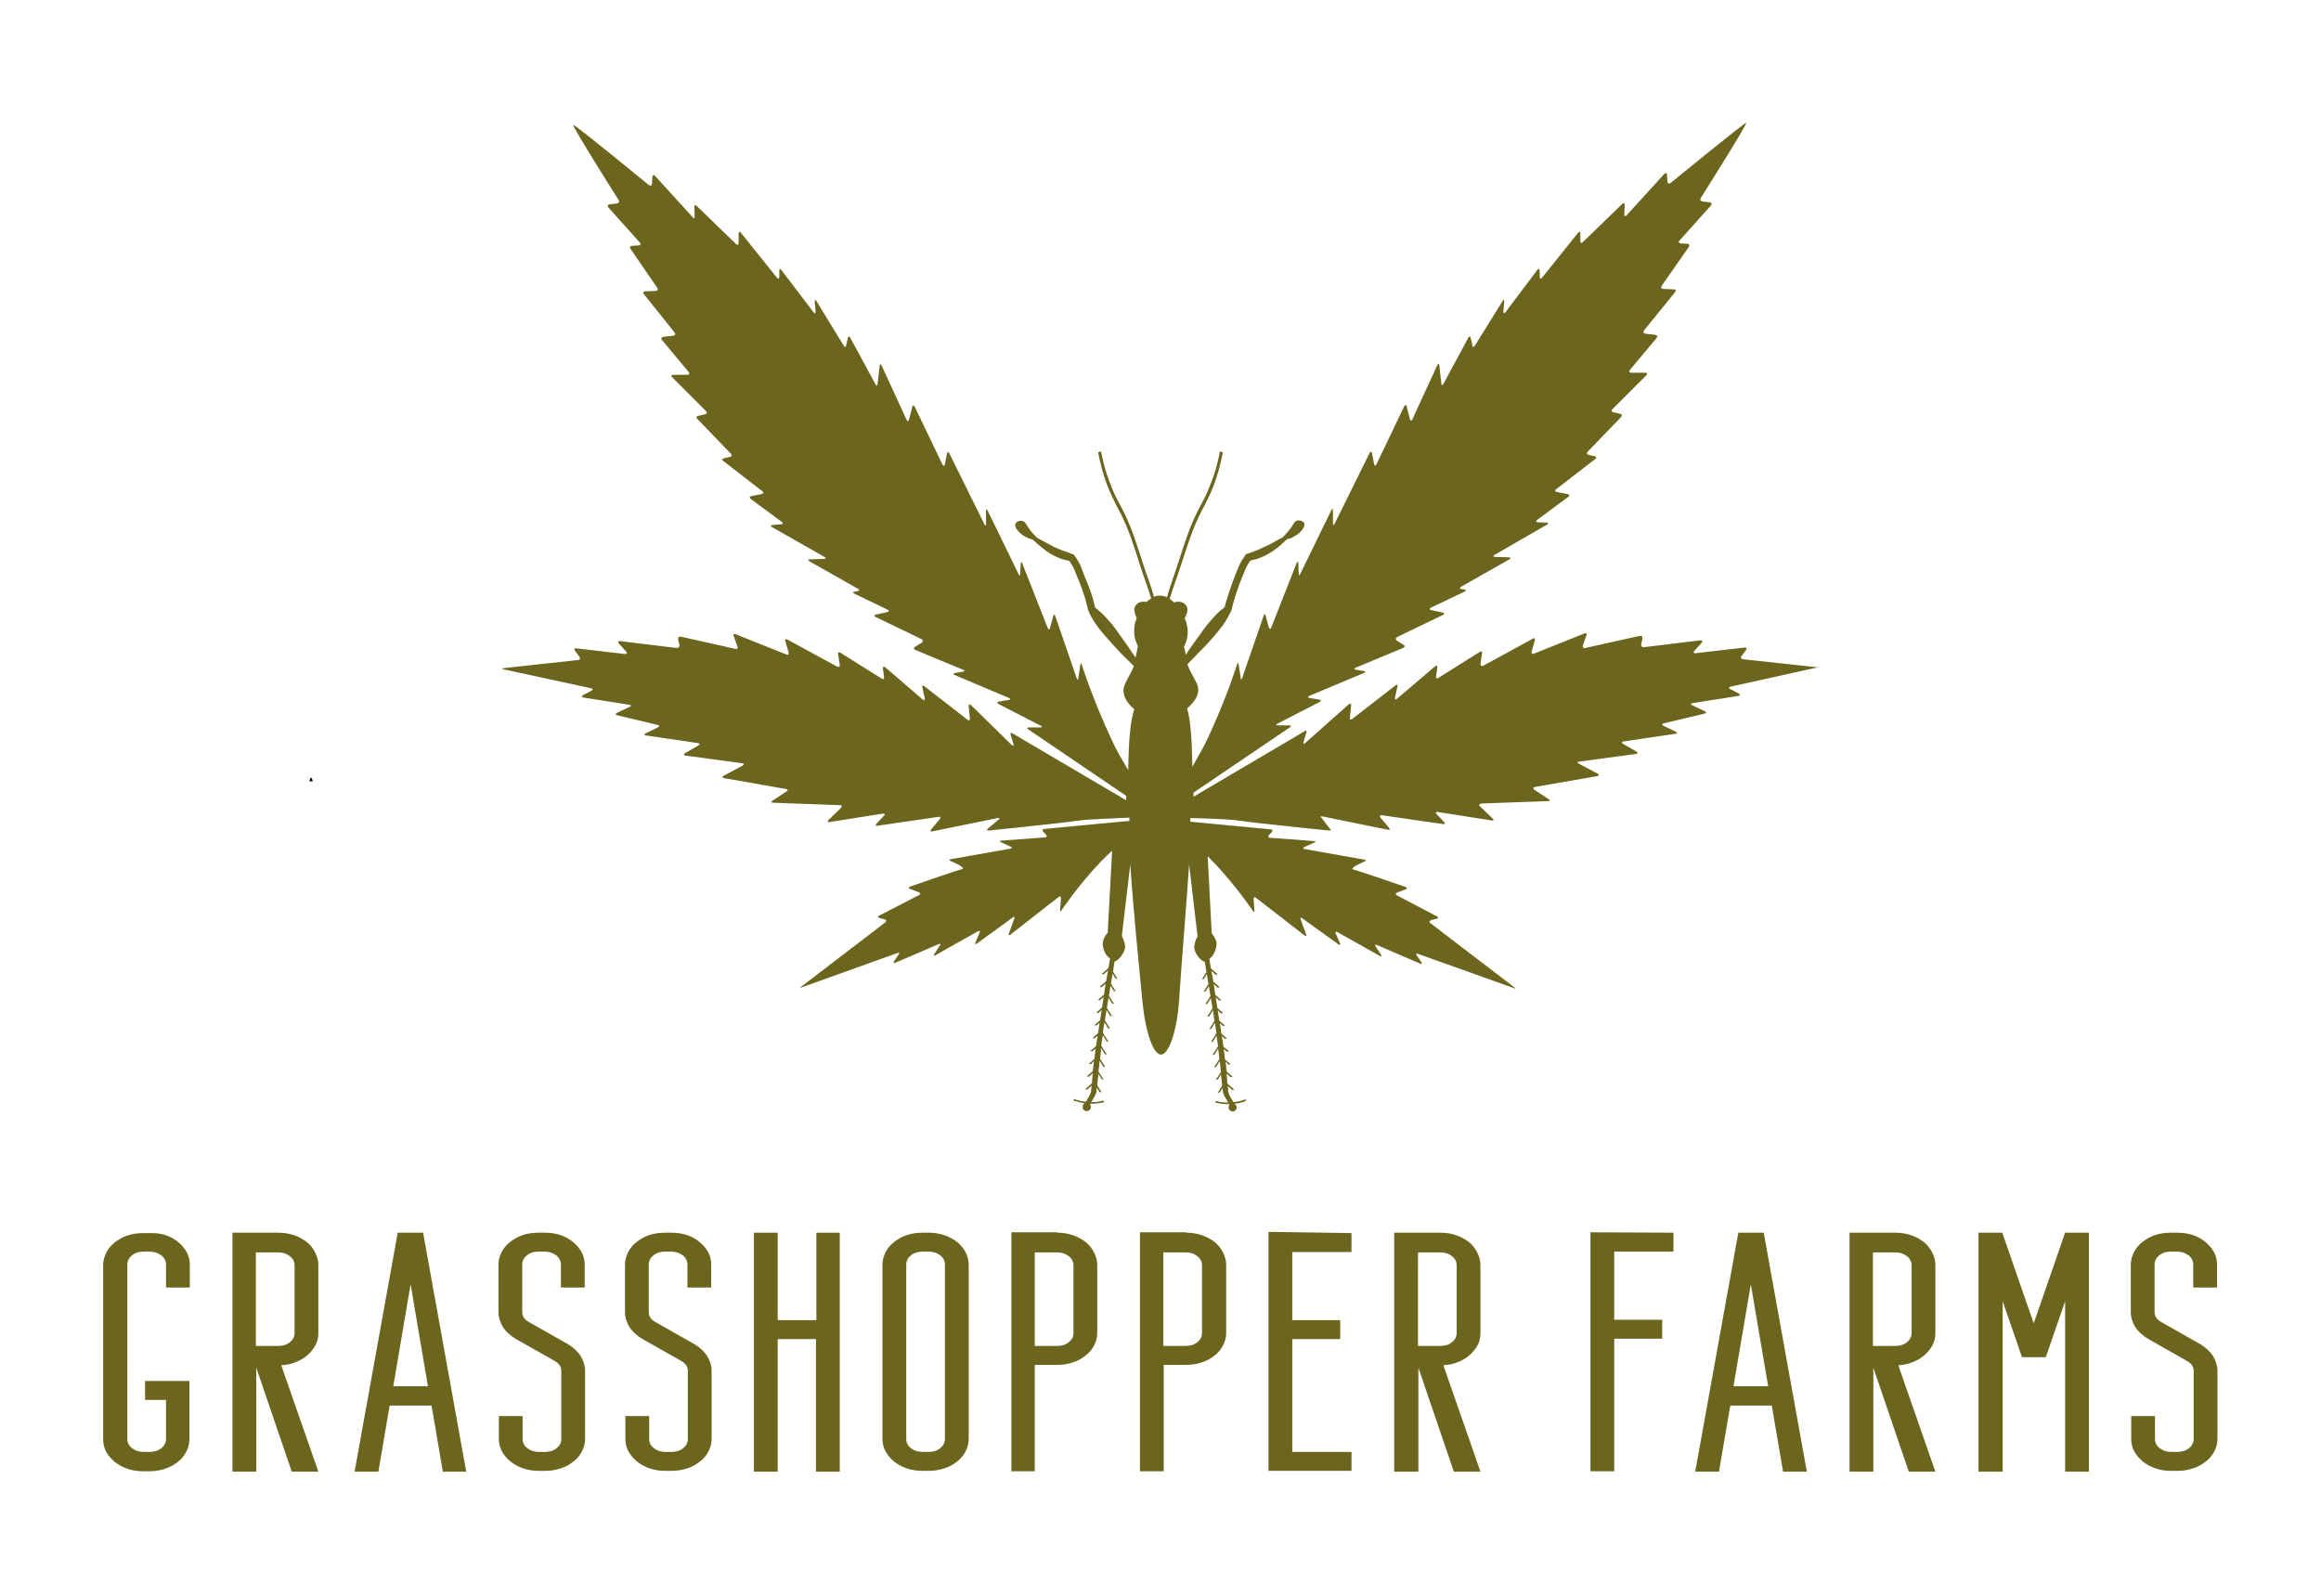 <svg xmlns="http://www.w3.org/2000/svg" xmlns:xlink="http://www.w3.org/1999/xlink" x="0px" y="0px" viewBox="0 0 576 396" style="enable-background:new 0 0 576 396;" xml:space="preserve"><style type="text/css">	.st0{display:none;}	.st1{fill:#6B651D;}	.st2{fill:#010101;}</style><g id="Layer_2"></g><g id="Layer_5"></g><g id="Layer_7" class="st0"></g><g id="Layer_9_copy">	<g>		<g>			<path class="st1" d="M44.2,308.2c1.9,1.6,2.9,3.4,2.9,5.6v5.7h-5.9v-5.7c0-0.9-0.4-1.7-1.2-2.3c-0.8-0.6-1.7-0.9-2.8-0.9h-1.6    c-1.1,0-2.1,0.3-2.8,0.9c-0.8,0.6-1.2,1.4-1.2,2.3v43.3c0,0.9,0.4,1.7,1.2,2.3c0.8,0.6,1.7,0.9,2.8,0.9h1.6    c1.1,0,2.1-0.3,2.8-0.9c0.8-0.6,1.2-1.4,1.2-2.3v-9.7H36v-4.7h11v14.5c0,1.1-0.3,2.2-0.8,3.1c-0.5,1-1.2,1.8-2.1,2.5    c-0.9,0.7-1.9,1.3-3.2,1.7c-1.2,0.4-2.5,0.6-3.8,0.6h-1.6c-2.7,0-5.1-0.8-7-2.3c-1.9-1.6-2.9-3.4-2.9-5.6v-43.3    c0-1.1,0.3-2.1,0.8-3.1c0.5-1,1.2-1.8,2.1-2.5c0.9-0.7,1.9-1.3,3.1-1.7c1.2-0.4,2.5-0.6,3.9-0.6h1.6    C39.9,305.9,42.2,306.6,44.2,308.2z"></path>			<path class="st1" d="M69.1,305.9c1.3,0,2.6,0.2,3.8,0.6c1.2,0.4,2.3,1,3.2,1.7c0.9,0.7,1.6,1.6,2.1,2.6c0.5,1,0.8,2,0.8,3.1v16.9    c0,1.1-0.2,2.1-0.7,3c-0.5,0.9-1.2,1.8-2,2.5c-0.8,0.7-1.8,1.3-2.9,1.7c-1.1,0.5-2.3,0.7-3.6,0.8l9.2,26.4h-6.6l-8.8-25.8v25.8    h-5.9v-59.3H69.1z M73.1,314c0-0.9-0.4-1.7-1.2-2.3c-0.8-0.6-1.7-0.9-2.8-0.9h-5.6V334h5.6c1.1,0,2.1-0.3,2.8-0.9    c0.8-0.6,1.2-1.4,1.2-2.3V314z"></path>			<path class="st1" d="M109.9,365.2l-2.8-16.4H96.7l-2.8,16.4H88l10.7-59.3h6.3l10.7,59.3H109.9z M97.6,344h8.6l-4.3-25.3L97.6,344    z"></path>			<path class="st1" d="M142.2,308.2c1.9,1.6,2.9,3.4,2.9,5.6v5.7h-5.9v-5.7c0-0.9-0.4-1.7-1.2-2.3c-0.8-0.6-1.7-0.9-2.8-0.9h-1.6    c-1.1,0-2.1,0.3-2.8,0.9c-0.8,0.6-1.2,1.4-1.2,2.3v11.8c0,1.1,0.6,1.9,1.7,2.5l9.7,5.5c1.3,0.8,2.4,1.8,3.1,2.9    c0.7,1.2,1.1,2.4,1.1,3.7v16.9c0,1.1-0.3,2.2-0.8,3.1c-0.5,1-1.2,1.8-2.1,2.5c-0.9,0.7-1.9,1.3-3.2,1.7c-1.2,0.4-2.5,0.6-3.8,0.6    h-1.6c-2.7,0-5.1-0.8-7-2.3c-1.9-1.6-2.9-3.4-2.9-5.6v-5.7h5.9v5.7c0,0.9,0.4,1.7,1.2,2.3c0.8,0.6,1.7,0.9,2.8,0.9h1.6    c1.1,0,2.1-0.3,2.8-0.9c0.8-0.6,1.2-1.4,1.2-2.3v-16.9c0-1.1-0.6-1.9-1.7-2.5l-9.7-5.5c-1.3-0.8-2.4-1.8-3.1-2.9    c-0.7-1.2-1.1-2.4-1.1-3.7v-11.8c0-1.1,0.3-2.1,0.8-3.1c0.5-1,1.2-1.8,2.1-2.5c0.9-0.7,1.9-1.3,3.1-1.7c1.2-0.4,2.5-0.6,3.9-0.6    h1.6C137.9,305.9,140.2,306.6,142.2,308.2z"></path>			<path class="st1" d="M173.6,308.2c1.9,1.6,2.9,3.4,2.9,5.6v5.7h-5.9v-5.7c0-0.9-0.4-1.7-1.2-2.3c-0.8-0.6-1.7-0.9-2.8-0.9H165    c-1.1,0-2.1,0.3-2.8,0.9c-0.8,0.6-1.2,1.4-1.2,2.3v11.8c0,1.1,0.6,1.9,1.7,2.5l9.7,5.5c1.3,0.8,2.4,1.8,3.1,2.9    c0.7,1.2,1.1,2.4,1.1,3.7v16.9c0,1.1-0.3,2.2-0.8,3.1c-0.5,1-1.2,1.8-2.1,2.5c-0.9,0.7-1.9,1.3-3.2,1.7c-1.2,0.4-2.5,0.6-3.8,0.6    h-1.6c-2.7,0-5.1-0.8-7-2.3c-1.9-1.6-2.9-3.4-2.9-5.6v-5.7h5.9v5.7c0,0.9,0.4,1.7,1.2,2.3c0.8,0.6,1.7,0.9,2.8,0.9h1.6    c1.1,0,2.1-0.3,2.8-0.9c0.8-0.6,1.2-1.4,1.2-2.3v-16.9c0-1.1-0.6-1.9-1.7-2.5l-9.7-5.5c-1.3-0.8-2.4-1.8-3.1-2.9    c-0.7-1.2-1.1-2.4-1.1-3.7v-11.8c0-1.1,0.3-2.1,0.8-3.1c0.5-1,1.2-1.8,2.1-2.5c0.9-0.7,1.9-1.3,3.1-1.7c1.2-0.4,2.5-0.6,3.9-0.6    h1.6C169.3,305.9,171.7,306.6,173.6,308.2z"></path>			<path class="st1" d="M202.5,305.9h5.9v59.3h-5.9v-32.9H193v32.9h-5.9v-59.3h5.9v21.7h9.6V305.9z"></path>			<path class="st1" d="M230.5,305.9c1.3,0,2.6,0.2,3.8,0.6c1.2,0.4,2.3,1,3.2,1.7c0.9,0.7,1.6,1.6,2.1,2.5c0.5,1,0.8,2,0.8,3.1    v43.3c0,1.1-0.3,2.2-0.8,3.1c-0.5,1-1.2,1.8-2.1,2.5c-0.9,0.7-1.9,1.3-3.2,1.7c-1.2,0.4-2.5,0.6-3.8,0.6h-1.6    c-2.7,0-5.1-0.8-7-2.3c-1.9-1.6-2.9-3.4-2.9-5.6v-43.3c0-1.1,0.3-2.1,0.8-3.1c0.5-1,1.2-1.8,2.1-2.5c0.9-0.7,1.9-1.3,3.1-1.7    c1.2-0.4,2.5-0.6,3.9-0.6H230.5z M234.5,313.8c0-0.9-0.4-1.7-1.2-2.3c-0.8-0.6-1.7-0.9-2.8-0.9h-1.6c-1.1,0-2.1,0.3-2.8,0.9    c-0.8,0.6-1.2,1.4-1.2,2.3v43.3c0,0.9,0.4,1.7,1.2,2.3c0.8,0.6,1.7,0.9,2.8,0.9h1.6c1.1,0,2.1-0.3,2.8-0.9    c0.8-0.6,1.2-1.4,1.2-2.3V313.8z"></path>			<path class="st1" d="M262.4,305.9c1.3,0,2.6,0.2,3.8,0.6c1.2,0.4,2.3,1,3.2,1.7c0.9,0.7,1.6,1.6,2.1,2.6c0.5,1,0.8,2,0.8,3.1    v16.9c0,1.1-0.3,2.2-0.8,3.1c-0.5,1-1.2,1.8-2.1,2.5c-0.9,0.7-1.9,1.3-3.2,1.7c-1.2,0.4-2.5,0.6-3.8,0.6h-5.6v26.4H251v-59.3    H262.4z M266.4,314c0-0.9-0.4-1.7-1.2-2.3c-0.8-0.6-1.7-0.9-2.8-0.9h-5.6V334h5.6c1.1,0,2.1-0.3,2.8-0.9c0.8-0.6,1.2-1.4,1.2-2.3    V314z"></path>			<path class="st1" d="M294.4,305.9c1.3,0,2.6,0.2,3.8,0.6c1.2,0.4,2.3,1,3.2,1.7c0.9,0.7,1.6,1.6,2.1,2.6c0.5,1,0.8,2,0.8,3.1    v16.9c0,1.1-0.3,2.2-0.8,3.1c-0.5,1-1.2,1.8-2.1,2.5c-0.9,0.7-1.9,1.3-3.2,1.7c-1.2,0.4-2.5,0.6-3.8,0.6h-5.6v26.4h-5.9v-59.3    H294.4z M298.3,314c0-0.9-0.4-1.7-1.2-2.3c-0.8-0.6-1.7-0.9-2.8-0.9h-5.6V334h5.6c1.1,0,2.1-0.3,2.8-0.9c0.8-0.6,1.2-1.4,1.2-2.3    V314z"></path>			<path class="st1" d="M335.4,306v4.7h-14.7v16.9h11.9v4.7h-11.9v28h14.7v4.7h-20.6v-59.3L335.4,306z"></path>			<path class="st1" d="M357.5,305.9c1.3,0,2.6,0.2,3.8,0.6c1.2,0.4,2.3,1,3.2,1.7c0.9,0.7,1.6,1.6,2.1,2.6c0.5,1,0.8,2,0.8,3.1    v16.9c0,1.1-0.2,2.1-0.7,3c-0.5,0.9-1.2,1.8-2,2.5c-0.8,0.7-1.8,1.3-2.9,1.7c-1.1,0.5-2.3,0.7-3.6,0.8l9.2,26.4h-6.6l-8.8-25.8    v25.8H346v-59.3H357.5z M361.5,314c0-0.9-0.4-1.7-1.2-2.3c-0.8-0.6-1.7-0.9-2.8-0.9h-5.6V334h5.6c1.1,0,2.1-0.3,2.8-0.9    c0.8-0.6,1.2-1.4,1.2-2.3V314z"></path>			<path class="st1" d="M415.3,305.9v4.7h-14.7v16.9h11.9v4.7h-11.9v32.9h-5.9v-59.3L415.3,305.9z"></path>			<path class="st1" d="M442.5,365.2l-2.8-16.4h-10.3l-2.8,16.4h-5.9l10.7-59.3h6.3l10.7,59.3H442.5z M430.2,344h8.6l-4.3-25.3    L430.2,344z"></path>			<path class="st1" d="M470.4,305.9c1.3,0,2.6,0.2,3.8,0.6c1.2,0.4,2.3,1,3.2,1.7c0.9,0.7,1.6,1.6,2.1,2.6c0.5,1,0.8,2,0.8,3.1    v16.9c0,1.1-0.2,2.1-0.7,3c-0.5,0.9-1.2,1.8-2,2.5c-0.8,0.7-1.8,1.3-2.9,1.7c-1.1,0.5-2.3,0.7-3.6,0.8l9.2,26.4h-6.6l-8.8-25.8    v25.8H459v-59.3H470.4z M474.4,314c0-0.9-0.4-1.7-1.2-2.3c-0.8-0.6-1.7-0.9-2.8-0.9h-5.6V334h5.6c1.1,0,2.1-0.3,2.8-0.9    c0.8-0.6,1.2-1.4,1.2-2.3V314z"></path>			<path class="st1" d="M512.5,305.9h5.9v59.3h-5.9v-42.3l-4.8,13.9h-5.9l-4.8-13.9v42.3H491v-59.3h5.9l7.8,22.5L512.5,305.9z"></path>			<path class="st1" d="M547.3,308.2c1.9,1.6,2.9,3.4,2.9,5.6v5.7h-5.9v-5.7c0-0.9-0.4-1.7-1.2-2.3c-0.8-0.6-1.7-0.9-2.8-0.9h-1.6    c-1.1,0-2.1,0.3-2.8,0.9c-0.8,0.6-1.2,1.4-1.2,2.3v11.8c0,1.1,0.6,1.9,1.7,2.5l9.7,5.5c1.3,0.8,2.4,1.8,3.1,2.9    c0.7,1.2,1.1,2.4,1.1,3.7v16.9c0,1.1-0.3,2.2-0.8,3.1c-0.5,1-1.2,1.8-2.1,2.5c-0.9,0.7-1.9,1.3-3.2,1.7c-1.2,0.4-2.5,0.6-3.8,0.6    h-1.6c-2.7,0-5.1-0.8-7-2.3c-1.9-1.6-2.9-3.4-2.9-5.6v-5.7h5.9v5.7c0,0.9,0.4,1.7,1.2,2.3c0.8,0.6,1.7,0.9,2.8,0.9h1.6    c1.1,0,2.1-0.3,2.8-0.9c0.8-0.6,1.2-1.4,1.2-2.3v-16.9c0-1.1-0.6-1.9-1.7-2.5l-9.7-5.5c-1.3-0.8-2.4-1.8-3.1-2.9    c-0.7-1.2-1.1-2.4-1.1-3.7v-11.8c0-1.1,0.3-2.1,0.8-3.1c0.5-1,1.2-1.8,2.1-2.5c0.9-0.7,1.9-1.3,3.1-1.7c1.2-0.4,2.5-0.6,3.9-0.6    h1.6C543,305.9,545.4,306.6,547.3,308.2z"></path>		</g>		<path class="st1" d="M451.1,165.6l-18.5-2c-0.5-0.1-0.7-0.4-0.4-0.8l1.1-1.5c0.3-0.4,0.1-0.7-0.4-0.6l-12.1,1.4   c-0.5,0.1-0.6-0.2-0.3-0.6l1.8-2c0.3-0.4,0.2-0.6-0.3-0.6l-14,1.7c-0.5,0.1-0.8-0.3-0.7-0.8l0.3-1.3c0.1-0.5-0.2-0.8-0.7-0.7   l-13.5,3c-0.5,0.1-0.7-0.2-0.6-0.6l0.9-2.5c0.2-0.5-0.1-0.7-0.5-0.5l-12.5,5c-0.5,0.2-0.7-0.1-0.6-0.5l0.8-2.8   c0.1-0.5-0.1-0.7-0.5-0.4l-12.3,6.7c-0.4,0.2-0.7,0-0.7-0.5l0.4-2.5c0.1-0.5-0.2-0.7-0.6-0.4l-10.2,6.4c-0.4,0.3-0.7,0.1-0.6-0.4   l0.3-2.1c0.1-0.5-0.2-0.6-0.6-0.3l-9.4,8c-0.4,0.3-0.6,0.2-0.5-0.3l0.6-2.7c0.1-0.5-0.1-0.6-0.5-0.3l-10.7,8.3   c-0.4,0.3-0.7,0.2-0.6-0.3l0.3-3c0.1-0.5-0.2-0.6-0.6-0.3l-10.8,9.6c-0.4,0.3-0.5,0.2-0.4-0.3l0.7-2.3c0.2-0.5-0.1-0.6-0.5-0.3   l-27.5,16.2c0-0.3,0-0.7,0-1l23.9-16.2c0.4-0.3,0.3-0.5-0.2-0.5l-2.8,0c-0.5,0-0.5-0.2-0.1-0.4l10.5-5.4c0.4-0.2,0.4-0.5-0.1-0.6   l-2.4-0.4c-0.5-0.1-0.5-0.3-0.1-0.5l13.6-5.7c0.5-0.2,0.4-0.4-0.1-0.5l-1.9-0.3c-0.5-0.1-0.5-0.3-0.1-0.5l11.8-4.9   c0.5-0.2,0.5-0.6,0.1-0.8l-1.6-1c-0.4-0.3-0.4-0.6,0-0.9l11.4-5.5c0.4-0.2,0.4-0.5-0.1-0.6l-2.8-0.6c-0.5-0.1-0.5-0.4-0.1-0.6   l8.4-4c0.4-0.2,0.4-0.5-0.1-0.5l-0.7-0.1c-0.5-0.1-0.5-0.3-0.1-0.6l12-6.8c0.4-0.2,0.4-0.4-0.1-0.5l-3.5-0.1   c-0.5,0-0.5-0.2-0.1-0.5l13-7.5c0.4-0.2,0.4-0.5-0.1-0.5l-2.1-0.1c-0.5,0-0.6-0.3-0.2-0.6l7.7-5.7c0.4-0.3,0.3-0.6-0.2-0.7   l-2.6-0.5c-0.5-0.1-0.6-0.4-0.2-0.7l9.7-7.5c0.4-0.3,0.3-0.6-0.2-0.7l-1.4-0.3c-0.5-0.1-0.6-0.5-0.3-0.8l8.3-8.6   c0.3-0.4,0.2-0.7-0.2-0.8l-1.7-0.4c-0.5-0.1-0.6-0.5-0.2-0.8l8.4-8.4c0.3-0.3,0.2-0.6-0.3-0.6l-3.5,0c-0.5,0-0.6-0.3-0.3-0.7   l6.6-7.9c0.3-0.4,0.2-0.7-0.3-0.8l-2.5-0.3c-0.5-0.1-0.6-0.4-0.3-0.8l7.7-9.5c0.3-0.4,0.2-0.7-0.3-0.7l-2.6-0.1   c-0.5,0-0.7-0.4-0.4-0.8l6.7-9.6c0.3-0.4,0.1-0.8-0.4-0.8l-1.6-0.1c-0.5,0-0.6-0.4-0.3-0.7l7.8-8.7c0.3-0.4,0.2-0.7-0.3-0.8   l-1.8-0.2c-0.5-0.1-0.7-0.4-0.4-0.9c0,0,11.9-18.8,11.2-18.6c-0.7,0.2-18.7,14.9-18.7,14.9c-0.4,0.3-0.7,0.2-0.8-0.3l-0.1-1.7   c0-0.5-0.3-0.6-0.7-0.2l-9.3,10.2c-0.3,0.4-0.6,0.3-0.6-0.2l0.1-2.3c0-0.5-0.2-0.6-0.6-0.3l-9.8,9.5c-0.4,0.3-0.6,0.2-0.6-0.3V58   c0-0.5-0.3-0.6-0.6-0.2l-8.9,11.1c-0.3,0.4-0.6,0.3-0.6-0.2l0-1.5c0-0.5-0.3-0.6-0.6-0.2l-7.9,10.5c-0.3,0.4-0.5,0.3-0.5-0.2   l0.2-2.5c0-0.5-0.2-0.5-0.4-0.1l-6.9,11.1c-0.3,0.4-0.6,0.4-0.6-0.1l-0.4-1.8c-0.1-0.5-0.4-0.5-0.6-0.1l-6.2,11.5   c-0.2,0.4-0.5,0.4-0.5-0.1l-0.5-4.5c-0.1-0.5-0.3-0.5-0.5-0.1l-6.2,13.5c-0.2,0.4-0.5,0.4-0.6-0.1l-0.8-3.1   c-0.1-0.5-0.4-0.5-0.6-0.1l-6.9,14.4c-0.2,0.5-0.5,0.4-0.6-0.1l-0.5-2.6c-0.1-0.5-0.4-0.5-0.6-0.1l-8.7,17.6   c-0.2,0.4-0.4,0.4-0.4-0.1l0-3.2c0-0.5-0.2-0.5-0.4-0.1l-7.7,15.8c-0.2,0.5-0.4,0.4-0.4-0.1l-0.1-2.5c0-0.5-0.2-0.5-0.4-0.1   l-6.3,16c-0.2,0.5-0.4,0.5-0.6,0l-0.8-2.9c-0.1-0.5-0.4-0.5-0.5,0l-5.3,15.4c-0.2,0.5-0.4,0.5-0.4,0l-0.5-3.3   c-0.1-0.5-0.3-0.5-0.4,0c0,0-2.5,8.1-7.3,18.4c-1.1,2.3-2.5,4.7-3.8,7c-0.1-7.5-0.5-11.9-1.3-14.5c1.8-1.5,3.1-3.4,2.7-5.3   c-0.2-1.3-1.9-3.4-2.6-5.7c0.3-0.3,0.6-0.6,0.9-0.9c1.2-1.2,2.4-2.5,3.6-3.7c0.6-0.6,1.2-1.3,1.7-1.9c0.6-0.6,1.1-1.3,1.7-2   c1.1-1.3,2-2.8,2.8-4.4l0.2-0.4l0,0c0.5-2.2,1.2-4.4,2-6.6c0.4-1.1,0.9-2.2,1.3-3.2c0.2-0.5,0.4-1,0.7-1.5   c0.2-0.4,0.5-0.8,0.7-1.1c0.9-0.2,1.8-0.4,2.7-0.8c1-0.4,1.9-0.9,2.8-1.5c0.9-0.6,1.7-1.2,2.4-1.9c0.4-0.4,0.8-0.7,1.2-1.1   c0.6-0.1,1.2-0.3,1.8-0.7c1.4-0.7,2.8-2.3,2.5-3.2c-0.2-0.6-1.2-0.9-1.8-0.7c-0.7,0.2-0.8,0.8-1.6,1.9c-0.9,1.2-1.6,1.8-1.9,2.2   c-1.2,0.6-2.3,1.3-3.5,1.9c-0.9,0.4-1.7,0.8-2.6,1.2c-0.9,0.4-1.8,0.7-2.7,1l-0.4,0.1l-0.1,0.2l0,0c-0.3,0.5-0.7,1-1,1.5   c-0.3,0.5-0.6,1.1-0.8,1.7c-0.5,1.1-0.9,2.2-1.3,3.3c-0.8,2.1-1.5,4.3-2.1,6.5c-1.4,1-2.5,2.2-3.6,3.5c-0.6,0.7-1.1,1.3-1.6,2   c-0.5,0.7-1,1.4-1.5,2.1c-1,1.4-2,2.7-2.9,4.2c-0.2-0.8-0.3-1.5-0.5-2c0.8-1.4,1.1-3,0.9-4.6c-0.1-0.8-0.3-1.6-0.7-2.5   c0.4-0.7,0.7-1.5,0.7-2.1c0-1.1-1-2-2.3-2c-0.4,0-0.7,0.1-1,0.2c-0.4-0.3-0.7-0.6-1.1-0.9c0.8-2.8,1.7-5,2.7-8.1   c1.9-5.8,2.9-9,4.8-12.9c0.4-0.8,0.7-1.4,1.1-2.1c0.8-1.6,1.5-2.9,2.4-5.3c0.9-2.4,1.6-5,2.1-7.6l0.1-0.3l-0.7-0.3l-0.1,0.3   c-0.5,2.6-1.2,5.1-2.1,7.4c-0.8,2.2-1.5,3.6-2.3,5.1c-0.3,0.6-0.7,1.3-1.1,2.1c-2,4-3,7.2-4.9,13.1c-1,3.1-1.9,5.4-2.7,8.2   c-0.6-0.3-1.3-0.4-2-0.4c-0.4,0-0.8,0.1-1.2,0.3c-0.8-2.8-1.7-5-2.7-8.1c-1.9-5.9-2.9-9.1-4.9-13.1c-0.4-0.8-0.7-1.4-1.1-2.1   c-0.8-1.5-1.5-2.9-2.3-5.1c-0.9-2.3-1.6-4.8-2.1-7.4l-0.1-0.3l-0.7,0.3l0.1,0.3c0.5,2.6,1.2,5.2,2.1,7.6c0.9,2.3,1.6,3.7,2.4,5.3   c0.3,0.6,0.7,1.3,1.1,2.1c1.9,3.9,3,7.1,4.8,12.9c1,3.1,1.9,5.3,2.7,8c-0.4,0.2-0.8,0.5-1.1,0.9c-0.2-0.1-0.5-0.1-0.8-0.1   c-1.3,0-2.3,0.9-2.3,2c0,0.5,0.2,1.3,0.6,2c-0.3,0.9-0.6,1.8-0.6,2.6c-0.1,1,0,2,0.3,3c0.2,0.5,0.4,1,0.6,1.5   c-0.2,0.7-0.3,1.7-0.6,2.8c-0.1-0.2-0.2-0.4-0.4-0.6c-0.9-1.4-1.9-2.8-2.9-4.2c-0.5-0.7-1-1.4-1.5-2.1c-0.5-0.7-1-1.4-1.6-2   c-1.1-1.3-2.2-2.5-3.6-3.5c-0.5-2.2-1.2-4.4-2.1-6.5c-0.5-1.1-0.9-2.2-1.3-3.3c-0.2-0.6-0.5-1.1-0.8-1.7c-0.3-0.5-0.6-1-1-1.5l0,0   l-0.1-0.2l-0.4-0.1c-0.9-0.4-1.8-0.7-2.7-1c-0.9-0.4-1.8-0.7-2.6-1.2c-1.1-0.6-2.3-1.2-3.5-1.9c-0.3-0.4-1-0.9-1.9-2.2   c-0.8-1.1-0.9-1.7-1.6-1.9c-0.7-0.2-1.6,0.1-1.8,0.7c-0.4,0.9,1.1,2.5,2.5,3.2c0.6,0.3,1.2,0.6,1.8,0.7c0.4,0.4,0.8,0.7,1.2,1.1   c0.8,0.7,1.6,1.3,2.4,1.9c0.9,0.6,1.8,1.1,2.8,1.5c0.9,0.4,1.8,0.6,2.7,0.8c0.2,0.4,0.5,0.8,0.7,1.1c0.3,0.5,0.5,1,0.7,1.5   c0.4,1,0.9,2.2,1.3,3.2c0.8,2.1,1.5,4.3,2,6.6l0,0l0.2,0.4c0.7,1.6,1.7,3,2.8,4.4c0.5,0.7,1.1,1.3,1.7,2c0.6,0.6,1.1,1.3,1.7,1.9   c1.2,1.3,2.3,2.5,3.6,3.7c0.4,0.4,0.9,0.9,1.3,1.3c-0.8,2-2.2,4-2.5,5.3c-0.4,2,0.8,3.9,2.6,5.4c-0.9,2.6-1.4,7.2-1.5,15.1   c-1.5-2.5-3.1-5.2-4.2-7.7c-4.8-10.3-7.3-18.4-7.3-18.4c-0.1-0.5-0.3-0.5-0.4,0l-0.5,3.3c-0.1,0.5-0.3,0.5-0.4,0l-5.3-15.4   c-0.2-0.5-0.4-0.5-0.5,0l-0.8,2.9c-0.1,0.5-0.4,0.5-0.6,0l-6.3-16c-0.2-0.5-0.3-0.4-0.4,0.1l-0.1,2.5c0,0.5-0.2,0.5-0.4,0.1   l-7.7-15.8c-0.2-0.4-0.4-0.4-0.4,0.1l0,3.2c0,0.5-0.2,0.5-0.4,0.1l-8.7-17.6c-0.2-0.4-0.5-0.4-0.6,0.1l-0.5,2.6   c-0.1,0.5-0.3,0.5-0.6,0.1l-6.9-14.4c-0.2-0.4-0.5-0.4-0.6,0.1l-0.8,3.1c-0.1,0.5-0.4,0.5-0.6,0.1l-6.2-13.5   c-0.2-0.4-0.4-0.4-0.5,0.1l-0.5,4.5c-0.1,0.5-0.3,0.5-0.5,0.1L211,83.8c-0.2-0.4-0.5-0.4-0.6,0.1l-0.4,1.8   c-0.1,0.5-0.4,0.5-0.6,0.1l-6.8-11.1c-0.3-0.4-0.4-0.4-0.4,0.1l0.2,2.5c0,0.5-0.2,0.6-0.5,0.2L193.9,67c-0.3-0.4-0.5-0.3-0.5,0.2   l0,1.5c0,0.5-0.3,0.6-0.6,0.2l-8.9-11.1c-0.3-0.4-0.6-0.3-0.6,0.2v2.3c0,0.5-0.3,0.6-0.6,0.3l-9.8-9.5c-0.4-0.3-0.6-0.2-0.6,0.3   l0.1,2.3c0,0.5-0.2,0.6-0.5,0.2l-9.3-10.2c-0.3-0.4-0.6-0.3-0.7,0.2l-0.1,1.7c0,0.5-0.4,0.6-0.8,0.3c0,0-17.9-14.7-18.7-14.9   c-0.7-0.2,11.2,18.6,11.2,18.6c0.3,0.4,0.1,0.8-0.4,0.9l-1.8,0.2c-0.5,0.1-0.6,0.4-0.3,0.8l7.8,8.7c0.3,0.4,0.2,0.7-0.3,0.7   l-1.6,0.1c-0.5,0-0.7,0.4-0.4,0.8l6.6,9.6c0.3,0.4,0.1,0.8-0.4,0.8l-2.6,0.1c-0.5,0-0.6,0.4-0.3,0.7l7.6,9.5   c0.3,0.4,0.2,0.7-0.3,0.8l-2.5,0.3c-0.5,0.1-0.6,0.4-0.3,0.8l6.6,7.9c0.3,0.4,0.2,0.7-0.3,0.7l-3.5,0c-0.5,0-0.6,0.3-0.3,0.6   l8.4,8.4c0.3,0.3,0.2,0.7-0.2,0.8l-1.7,0.4c-0.5,0.1-0.6,0.5-0.2,0.8l8.3,8.6c0.3,0.4,0.2,0.7-0.3,0.8l-1.4,0.3   c-0.5,0.1-0.6,0.4-0.2,0.7l9.7,7.5c0.4,0.3,0.3,0.6-0.2,0.7l-2.5,0.5c-0.5,0.1-0.6,0.4-0.2,0.7l7.7,5.7c0.4,0.3,0.3,0.6-0.2,0.6   l-2.1,0.2c-0.5,0-0.5,0.3-0.1,0.5l13,7.4c0.4,0.2,0.4,0.5-0.1,0.5l-3.5,0.1c-0.5,0-0.5,0.2-0.1,0.5l12,6.8   c0.4,0.2,0.4,0.5-0.1,0.6l-0.7,0.1c-0.5,0.1-0.5,0.3-0.1,0.5l8.3,4c0.4,0.2,0.4,0.5-0.1,0.6l-2.8,0.6c-0.5,0.1-0.5,0.4-0.1,0.6   l11.4,5.5c0.4,0.2,0.5,0.6,0,0.9l-1.6,1c-0.4,0.3-0.4,0.6,0.1,0.8l11.8,4.9c0.5,0.2,0.4,0.4-0.1,0.5l-1.9,0.3   c-0.5,0.1-0.5,0.3-0.1,0.5l13.5,5.7c0.5,0.2,0.4,0.4-0.1,0.5l-2.4,0.4c-0.5,0.1-0.5,0.3-0.1,0.6l10.5,5.4c0.4,0.2,0.4,0.4-0.1,0.4   h-2.8c-0.5,0-0.6,0.2-0.2,0.5l24.3,16.5c0,0.4,0,0.8,0,1.1l-28.2-16.6c-0.4-0.3-0.6-0.1-0.5,0.3l0.7,2.3c0.1,0.5,0,0.6-0.4,0.3   L241,175c-0.4-0.3-0.6-0.2-0.6,0.3l0.3,3c0,0.5-0.2,0.6-0.6,0.3l-10.7-8.3c-0.4-0.3-0.6-0.2-0.5,0.3l0.6,2.7   c0.1,0.5-0.1,0.6-0.5,0.3l-9.3-8c-0.4-0.3-0.6-0.2-0.6,0.3l0.3,2.1c0.1,0.5-0.2,0.7-0.6,0.4l-10.2-6.4c-0.4-0.3-0.7-0.1-0.6,0.4   l0.4,2.5c0.1,0.5-0.2,0.7-0.7,0.5l-12.3-6.7c-0.4-0.2-0.7,0-0.5,0.4l0.8,2.8c0.1,0.5-0.1,0.7-0.6,0.5l-12.5-5   c-0.5-0.2-0.7,0-0.5,0.5l0.9,2.5c0.2,0.5-0.1,0.8-0.6,0.6l-13.4-3c-0.5-0.1-0.8,0.2-0.7,0.7l0.3,1.3c0.1,0.5-0.2,0.8-0.7,0.8   l-14-1.7c-0.5-0.1-0.6,0.2-0.3,0.6l1.8,2c0.3,0.4,0.2,0.6-0.3,0.6l-12-1.4c-0.5-0.1-0.7,0.2-0.4,0.6l1.1,1.5   c0.3,0.4,0.1,0.8-0.4,0.8l-18.4,2c-0.5,0.1-0.5,0.2,0,0.3l21.7,4.7c0.5,0.1,0.5,0.4,0.1,0.6l-2.1,1.1c-0.4,0.2-0.4,0.5,0.1,0.6   l11.4,1.8c0.5,0.1,0.5,0.3,0.1,0.5l-3.2,1.5c-0.4,0.2-0.4,0.5,0.1,0.6l10,2.4c0.5,0.1,0.5,0.4,0.1,0.6l-3.1,1.5   c-0.4,0.2-0.4,0.4,0.1,0.5l12.9,1.9c0.5,0.1,0.5,0.3,0.1,0.6l-3.3,1.9c-0.4,0.3-0.4,0.5,0.1,0.6l14.1,1.9c0.5,0.1,0.5,0.3,0.1,0.6   l-4.7,2.5c-0.4,0.2-0.4,0.5,0.1,0.6l15.4,2.7c0.5,0.1,0.5,0.4,0.1,0.6l-3.5,2.3c-0.4,0.3-0.3,0.5,0.2,0.5l16.5,0.6   c0.5,0,0.6,0.3,0.3,0.7l-3.1,3c-0.3,0.3-0.2,0.6,0.2,0.5l13.3-2.1c0.5-0.1,0.6,0.2,0.3,0.5l-1.9,2c-0.3,0.4-0.2,0.6,0.3,0.5   l15.1-2.2c0.5-0.1,0.6,0.2,0.3,0.6l-2.1,2.5c-0.3,0.4-0.2,0.6,0.3,0.5l16.2-3.3c0.5-0.1,0.6,0.1,0.2,0.4l-2.6,2.2   c-0.4,0.3-0.3,0.5,0.2,0.5c0,0,18.6-1.9,22.5-2.5c2.1-0.3,7.9-0.5,12.4-0.7c0,0.3,0,0.6,0,0.8l-21.1,2c-0.5,0-0.6,0.4-0.3,0.7   l0.7,0.7c0.3,0.4,0.2,0.7-0.3,0.7l-10.8,0.8c-0.5,0-0.5,0.2-0.1,0.4l2.4,1.1c0.5,0.2,0.4,0.4-0.1,0.5l-14.7,2.6   c-0.5,0.1-0.5,0.3,0,0.5c0,0,4.1,1.7,2.7,2c-1.4,0.3-12.8,4.3-12.8,4.3c-0.5,0.2-0.5,0.4,0,0.6l2.1,0.8c0.5,0.2,0.5,0.5,0.1,0.7   l-9.9,5.1c-0.4,0.2-0.4,0.5,0.1,0.6l1.2,0.3c0.5,0.1,0.5,0.5,0.2,0.8l-20.8,15.9c-0.4,0.3-0.3,0.4,0.1,0.2l23.7-8.5   c0.5-0.2,0.6,0,0.3,0.4l-1.1,1.6c-0.3,0.4-0.1,0.6,0.3,0.4l10.7-4.6c0.5-0.2,0.6,0,0.3,0.4l-1.3,2c-0.3,0.4-0.1,0.6,0.3,0.3   l10.5-5.9c0.4-0.2,0.6-0.1,0.4,0.4l-1,2.3c-0.2,0.5,0,0.6,0.4,0.3l8.8-6.4c0.4-0.3,0.6-0.2,0.4,0.3l-1.3,3.6   c-0.2,0.5,0,0.6,0.4,0.3l11.9-9.3c0.4-0.3,0.7-0.1,0.6,0.3l-0.2,2.8c0,0.5,0.2,0.6,0.4,0.1c0,0,4-6,9.7-12   c0.9-0.9,1.8-1.8,2.8-2.7l-1.1,20.4c-0.7,0.7-1.1,1.6-1.2,2.3c-0.2,1.1,0.5,3.4,1.8,4c-0.1,0.8-0.3,1.6-0.4,2.4l-1.7,1.5l0.5,0.1   l1.1-1c-0.2,0.9-0.3,1.8-0.5,2.7l-1.6,1.4l0.5,0.1l1-0.9c-0.2,0.9-0.3,1.8-0.4,2.7l-1.5,1.3l0.5,0.1l0.9-0.8   c-0.1,0.9-0.3,1.8-0.4,2.6l-1.4,1.3l0.5,0.1l0.8-0.8c-0.1,0.9-0.3,1.8-0.4,2.6l-1.4,1.2l0.5,0.1l0.8-0.7c-0.1,0.9-0.3,1.8-0.4,2.6   l-1.4,1.2l0.5,0.1l0.8-0.7c-0.1,0.9-0.3,1.8-0.4,2.6l-1.4,1.2l0.5,0.1l0.8-0.7c-0.1,1-0.2,1.8-0.3,2.6l-1.4,1.2l0.5,0.1l0.8-0.8   c-0.1,0.6-0.1,1.1-0.2,1.5c0,0.3-0.1,0.7-0.1,1l-1.5,1.3l0.5,0.1l1-0.9c-0.1,0.9-0.2,1.8-0.2,2.5l-1.7,1.5l0.5,0.1l1.1-1   c-0.1,0.8-0.1,1.3-0.1,1.3c-0.1,0.8-0.8,1.8-1.3,2.7c-1-0.1-2.1-0.3-3-0.7l-0.1,0.4c0.9,0.3,1.8,0.5,2.8,0.7   c-0.3,0.1-0.5,0.4-0.5,0.7c-0.1,0.5,0.2,1.1,0.8,1.2c0.5,0.1,1.1-0.2,1.2-0.8c0.1-0.3,0-0.6-0.2-0.8c0-0.1,0.1-0.1,0.1-0.2   c1.1,0,2.3-0.1,3.4-0.4l-0.1-0.4c-1,0.3-2,0.4-3.1,0.4c0.5-0.9,1.2-1.8,1.3-2.6c0,0,0-0.4,0.1-1l0.7,1.1l0.5,0.1l-1.1-1.8   c0.1-0.8,0.2-1.7,0.3-2.8l0.8,1.3l0.5,0.1l-1.3-2c0-0.3,0.1-0.5,0.1-0.8c0.1-0.5,0.1-1.1,0.2-1.9l0.9,1.5l0.5,0.1l-1.3-2.1   c0.1-0.8,0.2-1.7,0.3-2.6l0.9,1.5l0.5,0.1l-1.4-2.2c0.1-0.8,0.2-1.7,0.4-2.6l0.9,1.5l0.5,0.1l-1.4-2.2c0.1-0.8,0.2-1.7,0.4-2.6   l0.9,1.5l0.5,0.1l-1.3-2.1c0.1-0.8,0.3-1.7,0.4-2.6l0.9,1.5l0.5,0.1l-1.3-2.1c0.1-0.8,0.3-1.7,0.4-2.5l0.9,1.4l0.5,0.1l-1.3-2   c0.1-0.8,0.3-1.7,0.4-2.5l0.8,1.3l0.5,0.1l-1.2-1.9c0.1-0.8,0.3-1.7,0.4-2.5l0.7,1.2l0.5,0.1l-1.1-1.8c0.1-0.8,0.3-1.7,0.4-2.5   c1.3-0.4,2.4-2.3,2.6-3.3c0.1-0.8-0.2-2-0.8-3l2.1-17.8c0.8,11.9,2.1,24.5,3,33.9c0.8,8.1,2.8,13.3,4.6,13.3   c1.8,0,3.9-5.1,4.5-13.3c0.6-9.3,1.7-22,2.5-33.9l2.1,17.9c-0.6,0.9-0.9,2.2-0.8,3c0.1,1,1.3,2.9,2.6,3.3c0.1,0.8,0.3,1.7,0.4,2.5   l-1.1,1.8l0.5-0.1l0.7-1.2c0.1,0.9,0.3,1.7,0.4,2.5l-1.2,1.9l0.5-0.1l0.8-1.3c0.1,0.9,0.3,1.7,0.4,2.5l-1.3,2l0.5-0.1l0.9-1.4   c0.1,0.9,0.3,1.7,0.4,2.5l-1.3,2.1l0.5-0.1l0.9-1.5c0.1,0.9,0.3,1.7,0.4,2.6l-1.3,2.1l0.5-0.1l0.9-1.5c0.1,0.9,0.3,1.8,0.4,2.6   l-1.4,2.2l0.5-0.1l0.9-1.5c0.1,0.9,0.3,1.8,0.4,2.6l-1.4,2.2l0.5-0.1l0.9-1.5c0.1,1,0.3,1.9,0.3,2.6l-1.3,2.1l0.5-0.1l0.9-1.5   c0.1,0.8,0.2,1.4,0.2,1.9c0,0.3,0.1,0.5,0.1,0.8l-1.3,2l0.5-0.1l0.8-1.3c0.1,1,0.2,2,0.3,2.8l-1.1,1.8l0.5-0.1l0.7-1.1   c0.1,0.6,0.1,1,0.1,1c0.1,0.8,0.8,1.7,1.3,2.6c-1,0-2.1-0.1-3.1-0.4l-0.1,0.4c1.1,0.3,2.2,0.4,3.4,0.4c0,0.1,0.1,0.1,0.1,0.2   c-0.2,0.2-0.2,0.5-0.2,0.8c0.1,0.5,0.7,0.9,1.2,0.8c0.5-0.1,0.9-0.7,0.8-1.2c-0.1-0.3-0.3-0.5-0.5-0.7c0.9-0.1,1.9-0.3,2.8-0.7   l-0.1-0.4c-1,0.4-2,0.6-3,0.7c-0.5-0.9-1.2-1.8-1.3-2.7c0,0,0-0.5-0.1-1.3l1.1,1l0.5-0.1l-1.7-1.5c-0.1-0.7-0.1-1.6-0.2-2.5l1,0.9   l0.5-0.1l-1.5-1.3c0-0.3-0.1-0.7-0.1-1c0-0.4-0.1-0.9-0.2-1.5l0.8,0.8l0.5-0.1l-1.4-1.2c-0.1-0.7-0.2-1.6-0.3-2.6l0.8,0.7l0.5-0.1   l-1.4-1.2c-0.1-0.8-0.2-1.7-0.4-2.6l0.8,0.7l0.5-0.1l-1.4-1.2c-0.1-0.8-0.2-1.7-0.4-2.6l0.8,0.7l0.5-0.1l-1.4-1.2   c-0.1-0.8-0.3-1.7-0.4-2.6l0.8,0.8l0.5-0.1l-1.4-1.3c-0.1-0.9-0.3-1.7-0.4-2.6l0.9,0.8l0.5-0.1l-1.5-1.3c-0.1-0.9-0.3-1.7-0.4-2.7   l1,0.9l0.5-0.1l-1.6-1.4c-0.1-0.9-0.3-1.8-0.5-2.7l1.1,1l0.5-0.1l-1.7-1.5c-0.1-0.8-0.3-1.6-0.4-2.4c1.2-0.6,1.9-2.9,1.8-4   c-0.1-0.6-0.6-1.6-1.2-2.3l-1-19.1c0.5,0.5,1,1,1.5,1.5c5.7,6,9.7,12,9.7,12c0.3,0.4,0.5,0.3,0.4-0.1l-0.2-2.8   c0-0.5,0.3-0.6,0.6-0.3l12,9.3c0.4,0.3,0.6,0.2,0.4-0.3l-1.3-3.6c-0.2-0.5,0-0.6,0.4-0.3l8.9,6.4c0.4,0.3,0.6,0.2,0.4-0.3l-1-2.3   c-0.2-0.5,0-0.6,0.4-0.4l10.5,5.9c0.4,0.2,0.6,0.1,0.3-0.3l-1.3-2c-0.3-0.4-0.1-0.6,0.3-0.4l10.7,4.6c0.5,0.2,0.6,0,0.3-0.4   l-1.1-1.6c-0.3-0.4-0.1-0.6,0.3-0.4l23.8,8.5c0.5,0.2,0.5,0.1,0.1-0.2l-20.8-15.9c-0.4-0.3-0.3-0.6,0.2-0.8l1.3-0.3   c0.5-0.1,0.5-0.4,0.1-0.6l-9.9-5.2c-0.4-0.2-0.4-0.6,0-0.7l2.1-0.8c0.5-0.2,0.5-0.4,0-0.6c0,0-11.5-4-12.9-4.3   c-1.4-0.3,2.7-2,2.7-2c0.5-0.2,0.4-0.4-0.1-0.5l-14.7-2.6c-0.5-0.1-0.5-0.3-0.1-0.5l2.4-1.1c0.5-0.2,0.4-0.4-0.1-0.4l-10.8-0.8   c-0.5,0-0.6-0.4-0.3-0.7l0.7-0.7c0.3-0.4,0.2-0.7-0.3-0.7l-19.9-1.9c0-0.3,0-0.6,0-0.9c4.4,0.1,9.7,0.3,11.8,0.6   c3.9,0.6,22.6,2.5,22.6,2.5c0.5,0,0.6-0.2,0.2-0.5L328,203c-0.4-0.3-0.3-0.5,0.2-0.4l16.2,3.3c0.5,0.1,0.6-0.1,0.3-0.5l-2.1-2.5   c-0.3-0.4-0.2-0.6,0.3-0.6l15.2,2.2c0.5,0.1,0.6-0.2,0.3-0.5l-1.9-2c-0.3-0.4-0.2-0.6,0.3-0.5l13.4,2.1c0.5,0.1,0.6-0.1,0.2-0.5   l-3.1-3c-0.4-0.3-0.2-0.6,0.3-0.7l16.6-0.6c0.5,0,0.6-0.3,0.1-0.5l-3.5-2.3c-0.4-0.3-0.4-0.6,0.1-0.7l15.5-2.7   c0.5-0.1,0.5-0.3,0.1-0.6l-4.7-2.5c-0.4-0.2-0.4-0.5,0.1-0.5l14.1-1.9c0.5-0.1,0.5-0.3,0.1-0.6l-3.3-1.9c-0.4-0.2-0.4-0.5,0.1-0.6   l12.9-1.9c0.5-0.1,0.5-0.3,0.1-0.5l-3.1-1.5c-0.4-0.2-0.4-0.5,0.1-0.6l10.1-2.4c0.5-0.1,0.5-0.4,0.1-0.6l-3.2-1.5   c-0.4-0.2-0.4-0.4,0.1-0.5l11.4-1.8c0.5-0.1,0.5-0.3,0.1-0.6l-2.1-1.1c-0.5-0.2-0.4-0.5,0.1-0.6l21.7-4.8   C451.6,165.8,451.6,165.7,451.1,165.6z M304,151.1C304,151.1,304,151.1,304,151.1L304,151.1L304,151.1z M272,151.1   C272,151.1,272,151.1,272,151.1L272,151.1L272,151.1z"></path>	</g>	<path class="st2" d="M77.6,193.9c-0.2-1.2-0.6-1.2-0.8,0"></path></g><g id="Layer_8"></g></svg>